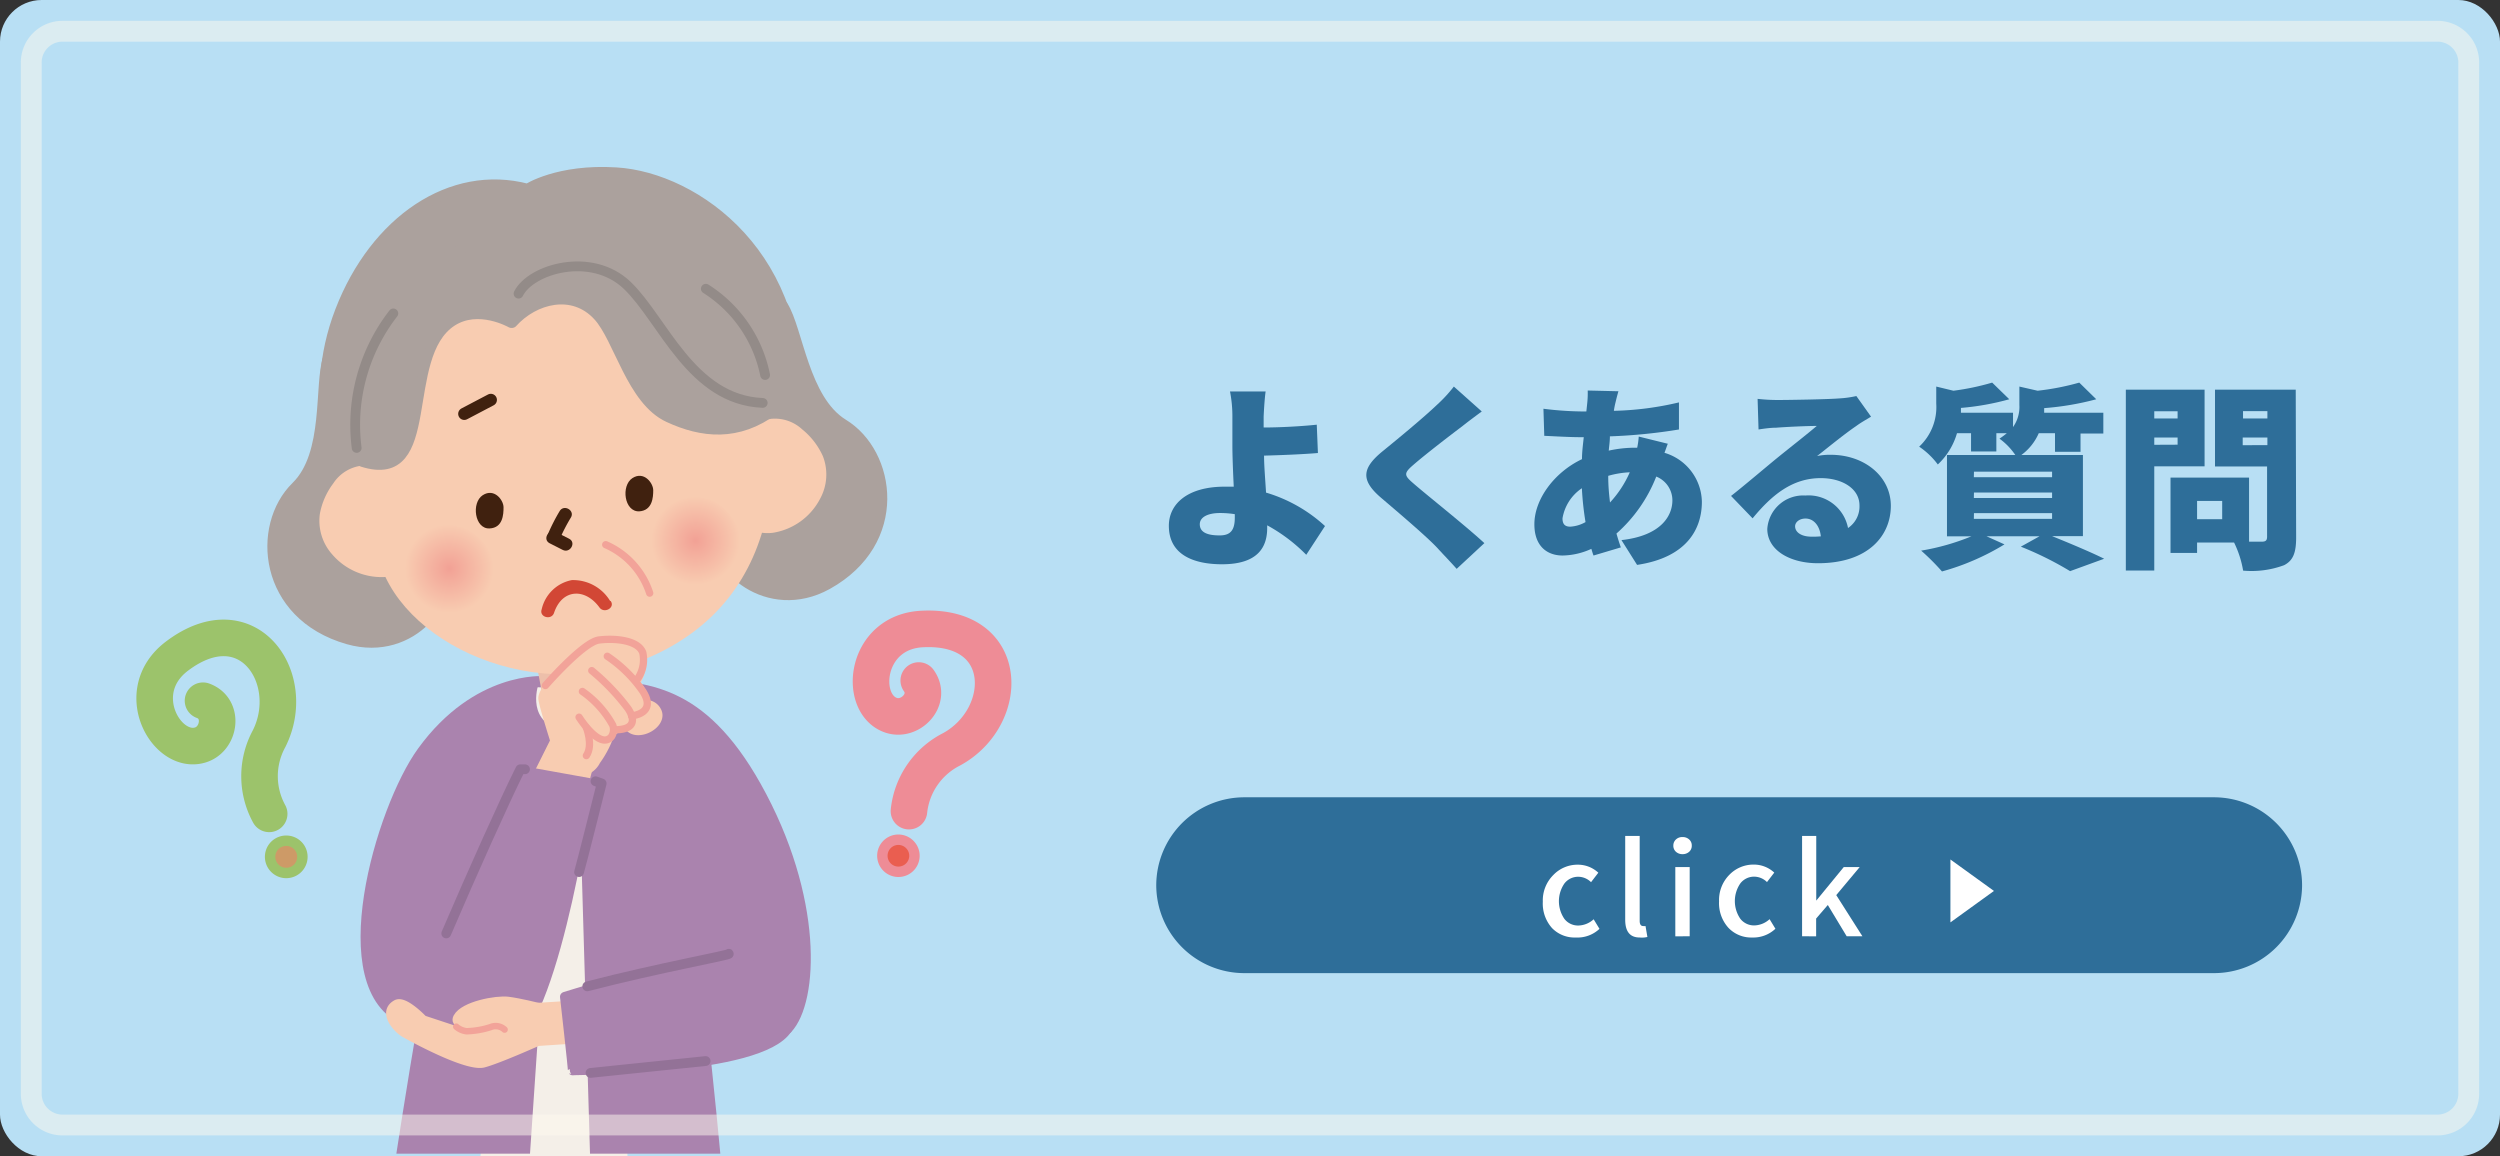 <svg xmlns="http://www.w3.org/2000/svg" xmlns:xlink="http://www.w3.org/1999/xlink" width="240" height="111" viewBox="0 0 240 111"><rect x="0" y="0" width="240" height="111" fill="#333333" stroke="none"/><defs><style>.cls-1{fill:#b8dff4;}.cls-15,.cls-17,.cls-19,.cls-2,.cls-23,.cls-4,.cls-7{fill:none;}.cls-2,.cls-3{stroke:#9cc36b;}.cls-10,.cls-15,.cls-17,.cls-19,.cls-2,.cls-21,.cls-22,.cls-23,.cls-24,.cls-4,.cls-6{stroke-linecap:round;stroke-linejoin:round;}.cls-2,.cls-4{stroke-width:3.51px;}.cls-10,.cls-12,.cls-13,.cls-14,.cls-17,.cls-2,.cls-3,.cls-4,.cls-5{fill-rule:evenodd;}.cls-3{fill:#cd9a67;}.cls-3,.cls-5{stroke-miterlimit:10;}.cls-4,.cls-5{stroke:#ee8c96;}.cls-5{fill:#ea5e50;}.cls-20,.cls-24,.cls-6{fill:#aa83ae;}.cls-6{stroke:#aa83ae;}.cls-10,.cls-17,.cls-21,.cls-24,.cls-6{stroke-width:0.94px;}.cls-8{fill:#f4efe8;}.cls-9{fill:#edbfaa;}.cls-10{fill:#aba19d;stroke:#aba19d;}.cls-11,.cls-21,.cls-22{fill:#f8ccb1;}.cls-12,.cls-16{fill:#40210f;}.cls-13{fill:url(#radial-gradient);}.cls-14{fill:url(#radial-gradient-2);}.cls-15,.cls-23{stroke:#f2a399;}.cls-15{stroke-width:0.7px;}.cls-17{stroke:#938b88;}.cls-18{fill:#d24735;}.cls-19{stroke:#40210f;stroke-width:1.17px;}.cls-21,.cls-22{stroke:#f8ccb1;}.cls-22{stroke-width:0.83px;}.cls-23{stroke-width:0.62px;}.cls-24{stroke:#937297;}.cls-25{fill:#2e6e99;}.cls-26{fill:#fff;}.cls-27{opacity:0.5;}.cls-28{fill:#fdf9ee;}</style><radialGradient id="radial-gradient" cx="403.34" cy="12.24" r="4.26" gradientTransform="translate(-335.34 85.52) rotate(-6.52)" gradientUnits="userSpaceOnUse"><stop offset="0" stop-color="#f2a195"/><stop offset="1" stop-color="#f8ccb1"/></radialGradient><radialGradient id="radial-gradient-2" cx="379.54" cy="12.24" r="4.26" xlink:href="#radial-gradient"/></defs><title>s_nav_faq</title><g id="レイヤー_2" data-name="レイヤー 2"><g id="side"><rect class="cls-1" width="240" height="111" rx="4"/><path class="cls-2" d="M19.49,67.27c2.09.76,1.6,3.76-.34,4.27-3.24.87-6.62-5.2-2.15-8.56,6.82-5.14,11.71,2.18,8.84,7.92a7.53,7.53,0,0,0,0,7.23"/><path class="cls-3" d="M28.66,81.25a1.55,1.55,0,1,1-2.19-.17A1.56,1.56,0,0,1,28.66,81.25Z"/><path class="cls-4" d="M88.2,65.33c1.3,1.81-.82,4-2.7,3.32-3.16-1.14-2.48-8.05,3.1-8.27C97.13,60,97,68.84,91.36,71.93a7.53,7.53,0,0,0-4.1,5.94"/><path class="cls-5" d="M87.78,82a1.54,1.54,0,1,1-1.69-1.38A1.55,1.55,0,0,1,87.78,82Z"/><path class="cls-6" d="M67.09,91.75l-2.56-8.64L57,65.59c4.88.48,10.24.31,15.61,9.88,6,10.7,5.5,20.62,3,23.29"/><path class="cls-6" d="M52.22,65.38s-6.42-.53-11.7,6.75c-4,5.5-9.09,22.85-1.58,25.81,4.4,1.73,1.22-2.1,2.92-4.15,4.86-5.84,3.6-17.3,3.6-17.3Z"/><polygon class="cls-7" points="20 47 20 111 46.12 111 51.38 65.97 57.5 66.14 60.24 111 95 111 95 47 20 47"/><polygon class="cls-8" points="51.38 65.97 46.12 111 60.24 111 57.5 66.14 51.38 65.97"/><path class="cls-9" d="M51.58,64.11,52,66.38s2.68,2.27,5,0l.41-2.48Z"/><path class="cls-10" d="M75.19,29.37c1.45,2.33,2,9,5.76,11.32C85.57,43.5,86.86,52,79.43,56.13,73.73,59.28,68.18,54.39,69.1,51S75.19,29.37,75.19,29.37Z"/><path class="cls-10" d="M31.48,34.36c-.88,2.6.13,9.2-3.06,12.33-3.87,3.78-3.21,12.36,5,14.7,6.26,1.78,10.58-4.24,8.91-7.34S31.48,34.36,31.48,34.36Z"/><path class="cls-10" d="M50.64,18.11c-7.32-1.93-14.65,3.05-18,11.73s-.3,16.42,2,21.09,40.42,4.5,41.75-11.29C77.65,24.7,66.8,17,59.15,16.54,53.58,16.19,50.64,18.11,50.64,18.11Z"/><path class="cls-11" d="M38.77,46.49a4.93,4.93,0,0,0-4.09-1.78A3.79,3.79,0,0,0,32,46.4a6.92,6.92,0,0,0-1.29,2.91,4.84,4.84,0,0,0,1.18,3.91A6.24,6.24,0,0,0,37,55.39c1.94-.22,3.2-1.61,3.47-3.82A6.75,6.75,0,0,0,38.77,46.49Z"/><path class="cls-11" d="M70.44,42.87A5,5,0,0,1,74,40.21a3.85,3.85,0,0,1,3,1A7,7,0,0,1,79,43.8a4.85,4.85,0,0,1-.27,4.08,6.2,6.2,0,0,1-4.55,3.27c-1.93.22-3.48-.84-4.24-2.94A6.7,6.7,0,0,1,70.44,42.87Z"/><path class="cls-11" d="M48,24c4.47-1.77,15.63-1.4,21.34,5.45s8,23.37-2.93,31.33S40.84,63.55,37,55.39,32.48,30.14,48,24Z"/><path class="cls-12" d="M61.37,49.09c-1.45.06-1.77-2.47-.66-3.19s2,.48,2,1.16S62.64,49,61.37,49.09Z"/><path class="cls-12" d="M47,50.73c-1.44.07-1.77-2.47-.66-3.19s2,.47,2,1.16S48.28,50.67,47,50.73Z"/><path class="cls-13" d="M62.72,53.63c3,5.37,10.32,1.08,7.88-3.39A5.32,5.32,0,0,0,69,48.39a4.19,4.19,0,0,0-6.39,2.89,4.92,4.92,0,0,0,.15,2.35"/><path class="cls-14" d="M39.08,56.33c3,5.37,10.32,1.08,7.87-3.4a5.45,5.45,0,0,0-1.63-1.84A4.18,4.18,0,0,0,38.93,54a4.8,4.8,0,0,0,.15,2.35"/><path class="cls-15" d="M58.15,52.29a7.66,7.66,0,0,1,4.22,4.65"/><path class="cls-16" d="M53.73,49.06a18.08,18.08,0,0,0-1.08,2.1c-.32.72.75,1.35,1.07.62a18,18,0,0,1,1.08-2.09c.42-.68-.65-1.31-1.07-.63Z"/><path class="cls-16" d="M52.76,52.15l1.26.64c.71.36,1.33-.71.62-1.07l-1.26-.64c-.7-.37-1.33.7-.62,1.07Z"/><path class="cls-10" d="M49.19,31c2.1-2.34,5.81-3.29,8.21-.67,2,2.16,3.2,8.1,6.78,9.75,3.19,1.48,6.66,1.88,10.17-.76,0,0-2.36-16.06-15.22-17S49.19,31,49.19,31Z"/><path class="cls-10" d="M49.05,31s-3.12-1.79-5.67-.13c-5.14,3.35-1.22,15.8-8.59,13.48,0,0-2.45-4.19.79-11.54s10.75-10.7,15.76-10.62Z"/><path class="cls-17" d="M37.76,30.09A17.43,17.43,0,0,0,34.24,43"/><path class="cls-17" d="M49.78,28.19c1.18-2.37,7-4.09,10.44-.79s6.13,11,13,11.28"/><path class="cls-17" d="M67.76,27.72A12.77,12.77,0,0,1,73.45,36"/><path class="cls-18" d="M58.57,57.69a4.15,4.15,0,0,0-3.68-2A3.68,3.68,0,0,0,52,58.5c-.26.75.94,1.08,1.19.33.78-2.33,3-2.39,4.36-.51.47.63,1.54,0,1.07-.63Z"/><line class="cls-19" x1="44.57" y1="39.73" x2="47.12" y2="38.39"/><path class="cls-7" d="M23.79,10V110.75H38.05c1.16-7.52,5-31.92,7.48-37.83,0,0,1.77-5.94,6.21-7.39,0,0-1.33,3.47,1.9,4.5l-2.76,40.72h5.76l-1.19-40.7c2.48-1,1.91-4.19,1.91-4.19,4.44,1.45,6.26,7.19,6.26,7.19,2.39,5.8,4.77,29.55,5.53,37.7H87.38V10Z"/><path class="cls-20" d="M57.36,65.86s.57,3.15-1.91,4.19l1.19,40.7H69.15c-.76-8.15-3.14-31.9-5.53-37.7C63.62,73.05,61.8,67.31,57.36,65.86Z"/><path class="cls-20" d="M51.74,65.53c-4.44,1.45-6.21,7.39-6.21,7.39-2.44,5.91-6.32,30.31-7.48,37.83H50.88L53.64,70C50.41,69,51.74,65.53,51.74,65.53Z"/><polygon class="cls-21" points="56.46 73.58 55.3 78.12 50.62 76.5 53.37 70.99 56.46 73.58"/><path class="cls-21" d="M61.68,67.73a1.1,1.1,0,0,1,1.34.54c.5.87-.81,1.94-1.91,1.83S59.7,68.44,61.68,67.73Z"/><path class="cls-21" d="M53.67,64.85s3.06-4.16,6.59-3c2.4.8.83,3.47.83,3.47Z"/><path class="cls-21" d="M57.19,73a9.46,9.46,0,0,0,1.4-2.79,4.33,4.33,0,0,0,1.22-.8c.57-.54-.16-.74.39-.91S62,68,61.79,67c-.17-.68-2.3-4.16-4.51-4.21s-5.2,3.43-5.13,4.26S54,73.3,54,73.3A1.87,1.87,0,0,0,57.19,73Z"/><path class="cls-15" d="M55.59,68.85s2,3.2,3.11,1.87a1.23,1.23,0,0,0,.12-1.11,9.54,9.54,0,0,0-2.91-3.23"/><path class="cls-15" d="M56.29,69.85s.68,1.68,0,2.69"/><path class="cls-15" d="M59.06,70.05s2.64.15,1.25-2a21.26,21.26,0,0,0-3.5-3.67"/><path class="cls-15" d="M60.63,68.72s2.48-.19,1.08-2.36A12.87,12.87,0,0,0,58.3,63"/><path class="cls-15" d="M52.36,65.81S56,61.63,57.5,61.44s3.78,0,4.21,1.23a3.22,3.22,0,0,1-.62,2.66"/><path class="cls-6" d="M48.74,73.76l7.78,1.4s-2.94,21.71-7.61,25.12c-3.78,2.75-8.46.56-6.94-7.13S48.74,73.76,48.74,73.76Z"/><path class="cls-22" d="M54.62,99.8l-3,.2s-3.77,1.69-5.2,2.07-6-2-7.61-2.91c-.7-.41-2.12-2-.76-2.76.76-.44,2.58,1.49,2.58,1.49l4.54,1.5a22.74,22.74,0,0,1,2.61-2.09,3.69,3.69,0,0,1,3.36-.58l3.63-.23Z"/><path class="cls-22" d="M51.63,96.68s-1.75-.44-2.86-.58-4.23.43-4.85,1.58,3.46.4,4.23.8S51.63,96.68,51.63,96.68Z"/><path class="cls-23" d="M48.44,98.84a1.26,1.26,0,0,0-1.36-.23A8.39,8.39,0,0,1,44.8,99a1.81,1.81,0,0,1-1-.44"/><path class="cls-6" d="M75.58,98.76c-2.6,4.11-20.66,3.93-20.6,4s-.75-7.07-.75-7.07l12.86-3.92s4.6-1.24,6.53.75S77.06,96.42,75.58,98.76Z"/><path class="cls-24" d="M42.84,89.61c2.5-5.83,5.66-12.87,7.11-15.76l.45,0"/><path class="cls-24" d="M56.38,94.69c6.93-1.8,13.73-3,13.59-3.13"/><path class="cls-24" d="M55.59,83.72c.14-.41,2.17-8.51,2.17-8.51L57.17,75"/><line class="cls-24" x1="67.74" y1="101.86" x2="56.69" y2="103"/><path class="cls-25" d="M212.54,93.42H119.46A8.46,8.46,0,0,1,111,85h0a8.46,8.46,0,0,1,8.46-8.46h93.08A8.46,8.46,0,0,1,221,85h0A8.46,8.46,0,0,1,212.54,93.42Z"/><path class="cls-26" d="M151.27,90A3,3,0,0,1,149,89.1a3.52,3.52,0,0,1-.89-2.53,3.44,3.44,0,0,1,1-2.56,3.21,3.21,0,0,1,2.33-1,2.88,2.88,0,0,1,2,.77l-.7.91a1.75,1.75,0,0,0-1.19-.52,1.66,1.66,0,0,0-1.37.65,3,3,0,0,0,0,3.39,1.65,1.65,0,0,0,1.36.64,2.24,2.24,0,0,0,1.45-.6l.56.92A3.08,3.08,0,0,1,151.27,90Z"/><path class="cls-26" d="M157.41,90c-.93,0-1.39-.57-1.39-1.71V80.25h1.39V88.4c0,.33.11.5.33.5a.93.93,0,0,0,.23,0l.18,1.05A2.26,2.26,0,0,1,157.41,90Z"/><path class="cls-26" d="M161.52,82a.92.92,0,0,1-.63-.23.77.77,0,0,1-.25-.59.78.78,0,0,1,.25-.59.85.85,0,0,1,.63-.23.88.88,0,0,1,.64.23.75.75,0,0,1,.25.59.76.76,0,0,1-.25.59A.93.93,0,0,1,161.52,82Zm-.69,7.89V83.24h1.38v6.64Z"/><path class="cls-26" d="M168.2,90a3,3,0,0,1-2.28-.94,3.52,3.52,0,0,1-.89-2.53A3.44,3.44,0,0,1,166,84a3.21,3.21,0,0,1,2.33-1,2.88,2.88,0,0,1,2,.77l-.7.91a1.75,1.75,0,0,0-1.19-.52,1.66,1.66,0,0,0-1.37.65,3,3,0,0,0,0,3.39,1.66,1.66,0,0,0,1.36.64,2.24,2.24,0,0,0,1.45-.6l.56.92A3.08,3.08,0,0,1,168.2,90Z"/><path class="cls-26" d="M173,89.88V80.25h1.36v6.21h0L177,83.24h1.53l-2.25,2.69,2.51,3.95h-1.51l-1.81-3-1.12,1.3v1.71Z"/><polygon class="cls-26" points="191.42 85.53 187.24 82.51 187.24 88.55 191.42 85.53"/><g class="cls-27"><path class="cls-28" d="M234,4a2,2,0,0,1,2,2v99a2,2,0,0,1-2,2H6a2,2,0,0,1-2-2V6A2,2,0,0,1,6,4H234m0-2H6A4,4,0,0,0,2,6v99a4,4,0,0,0,4,4H234a4,4,0,0,0,4-4V6a4,4,0,0,0-4-4Z"/></g><path class="cls-25" d="M125.4,53.26a16,16,0,0,0-3.75-2.83v.26c0,1.75-.81,3.48-4.33,3.48-2.73,0-5.11-.91-5.11-3.69,0-2.12,1.81-3.76,5.36-3.76.28,0,.59,0,.87,0-.07-1.44-.13-3-.13-3.91,0-1.16,0-2,0-2.83a12.33,12.33,0,0,0-.23-2.4h3.42c-.09.63-.15,1.56-.19,2.4,0,.34,0,.7,0,1.06,1.51,0,3.6-.11,5.1-.27l.11,2.72c-1.52.13-3.67.21-5.17.25,0,1,.12,2.33.19,3.55a14.41,14.41,0,0,1,5.66,3.21Zm-6.86-3.9a9.36,9.36,0,0,0-1.41-.11c-1.19,0-1.95.4-1.95,1.08,0,.86.89,1.07,1.91,1.07s1.45-.48,1.45-1.7Z"/><path class="cls-25" d="M142.25,39.5c-.7.52-1.35,1-1.86,1.41-1.18.89-3.54,2.7-4.71,3.72-.93.8-.9,1,0,1.77,1.23,1.08,4.93,4,6.82,5.74l-2.66,2.47c-.61-.69-1.24-1.33-1.85-2-1-1.08-3.74-3.4-5.45-4.86-1.92-1.66-1.8-2.8.19-4.43,1.5-1.22,3.91-3.21,5.19-4.43a13.56,13.56,0,0,0,1.65-1.78Z"/><path class="cls-25" d="M160.11,42.6c-.08.19-.19.53-.32.87a5,5,0,0,1,3.59,4.7c0,2.64-1.47,5.35-6.22,6.06l-1.5-2.38c3.77-.42,4.89-2.3,4.89-3.82A2.46,2.46,0,0,0,159,45.75a14.16,14.16,0,0,1-3.82,5.47c.13.46.27.9.42,1.33l-2.62.78c-.08-.19-.14-.42-.21-.64a6.85,6.85,0,0,1-2.76.64c-1.46,0-2.71-.87-2.71-3,0-2.41,1.93-5,4.57-6.25,0-.7.1-1.43.17-2.11h-.3c-1.1,0-2.56-.09-3.49-.13l-.08-2.6a32,32,0,0,0,3.67.26h.45l.08-.76a8.6,8.6,0,0,0,.05-1.25l2.95.07c-.13.44-.21.78-.29,1.11s-.11.51-.15.77a29.73,29.73,0,0,0,6.25-.81l0,2.6a51.72,51.72,0,0,1-6.63.66c0,.46-.07.92-.11,1.37a11.88,11.88,0,0,1,2.62-.28h.11a7.53,7.53,0,0,0,.15-1.07Zm-7.9,7.52a28.64,28.64,0,0,1-.35-3.25A4.34,4.34,0,0,0,150,49.76c0,.51.19.8.74.8A3.35,3.35,0,0,0,152.21,50.12Zm4.25-4.78a8.86,8.86,0,0,0-2.07.34c0,1,.08,1.78.17,2.56A10.41,10.41,0,0,0,156.46,45.34Z"/><path class="cls-25" d="M179.62,40c-.49.3-1,.58-1.44.91-1.07.72-2.72,2.07-3.74,2.87a6,6,0,0,1,1.31-.12c3.23,0,5.77,2.07,5.77,4.9s-2.13,5.51-7,5.51c-2.66,0-4.86-1.23-4.86-3.3a3.45,3.45,0,0,1,3.65-3.2,3.86,3.86,0,0,1,4.1,3.12,2.49,2.49,0,0,0,1.1-2.17c0-1.61-1.65-2.62-3.72-2.62-2.76,0-4.73,1.66-6.54,3.86l-2.07-2.15c1.22-.95,3.4-2.81,4.52-3.72s2.8-2.22,3.71-3c-.95,0-2.89.09-3.9.17-.57,0-1.23.1-1.69.17l-.09-2.94a17.09,17.09,0,0,0,1.92.11c1,0,4.76-.06,5.88-.15a10,10,0,0,0,1.68-.23ZM174.8,51.49c-.1-1-.67-1.71-1.47-1.71-.6,0-1,.36-1,.74,0,.59.62,1,1.57,1C174.25,51.53,174.53,51.51,174.8,51.49Z"/><path class="cls-25" d="M197,51.47c1.78.72,3.78,1.56,5,2.17l-3.27,1.19A31.85,31.85,0,0,0,194,52.48l1.8-1H190.7l1.73.78a23.42,23.42,0,0,1-6,2.6,21.63,21.63,0,0,0-2-2,22.13,22.13,0,0,0,4.82-1.37h-2.34V43.68h6.56a6.33,6.33,0,0,0-1.52-1.57,7.5,7.5,0,0,0,.7-.52h-1v1.75h-2.43V41.59h-1.35a6.61,6.61,0,0,1-1.84,3,7.28,7.28,0,0,0-1.79-1.71,5.2,5.2,0,0,0,1.64-4.14V37.11l1.65.4a23.7,23.7,0,0,0,3.72-.78l1.64,1.6a25,25,0,0,1-4.64.83c0,.15,0,.31,0,.46h5V41a3.33,3.33,0,0,0,.61-2.12V37.11l1.75.4a24.29,24.29,0,0,0,4-.78l1.63,1.6a27.15,27.15,0,0,1-5,.85c0,.15,0,.29,0,.44h5.68v2h-2.19v1.75h-2.45V41.59h-1.56a5.13,5.13,0,0,1-1.67,2.09h5.91v7.79Zm-7.51-5.66H197v-.53H189.5Zm0,2H197v-.53H189.5Zm0,2H197v-.55H189.5Z"/><path class="cls-25" d="M206.81,44.77v10h-2.73V37.41h7.56v7.36Zm0-5.29v.69h2.24v-.69Zm2.24,3.21V42h-2.24v.7Zm11.38,8.9c0,1.46-.28,2.22-1.16,2.67a9,9,0,0,1-3.93.52,9.76,9.76,0,0,0-.87-2.7h-3.55v1h-2.55V45.85h7.54V52h1.24c.36,0,.49-.13.49-.47V44.78h-5V37.41h7.75Zm-7.1-3.5h-2.41v1.75h2.41Zm2-8.62v.7h2.34v-.7Zm2.34,3.26V42H215.3v.74Z"/></g></g></svg>